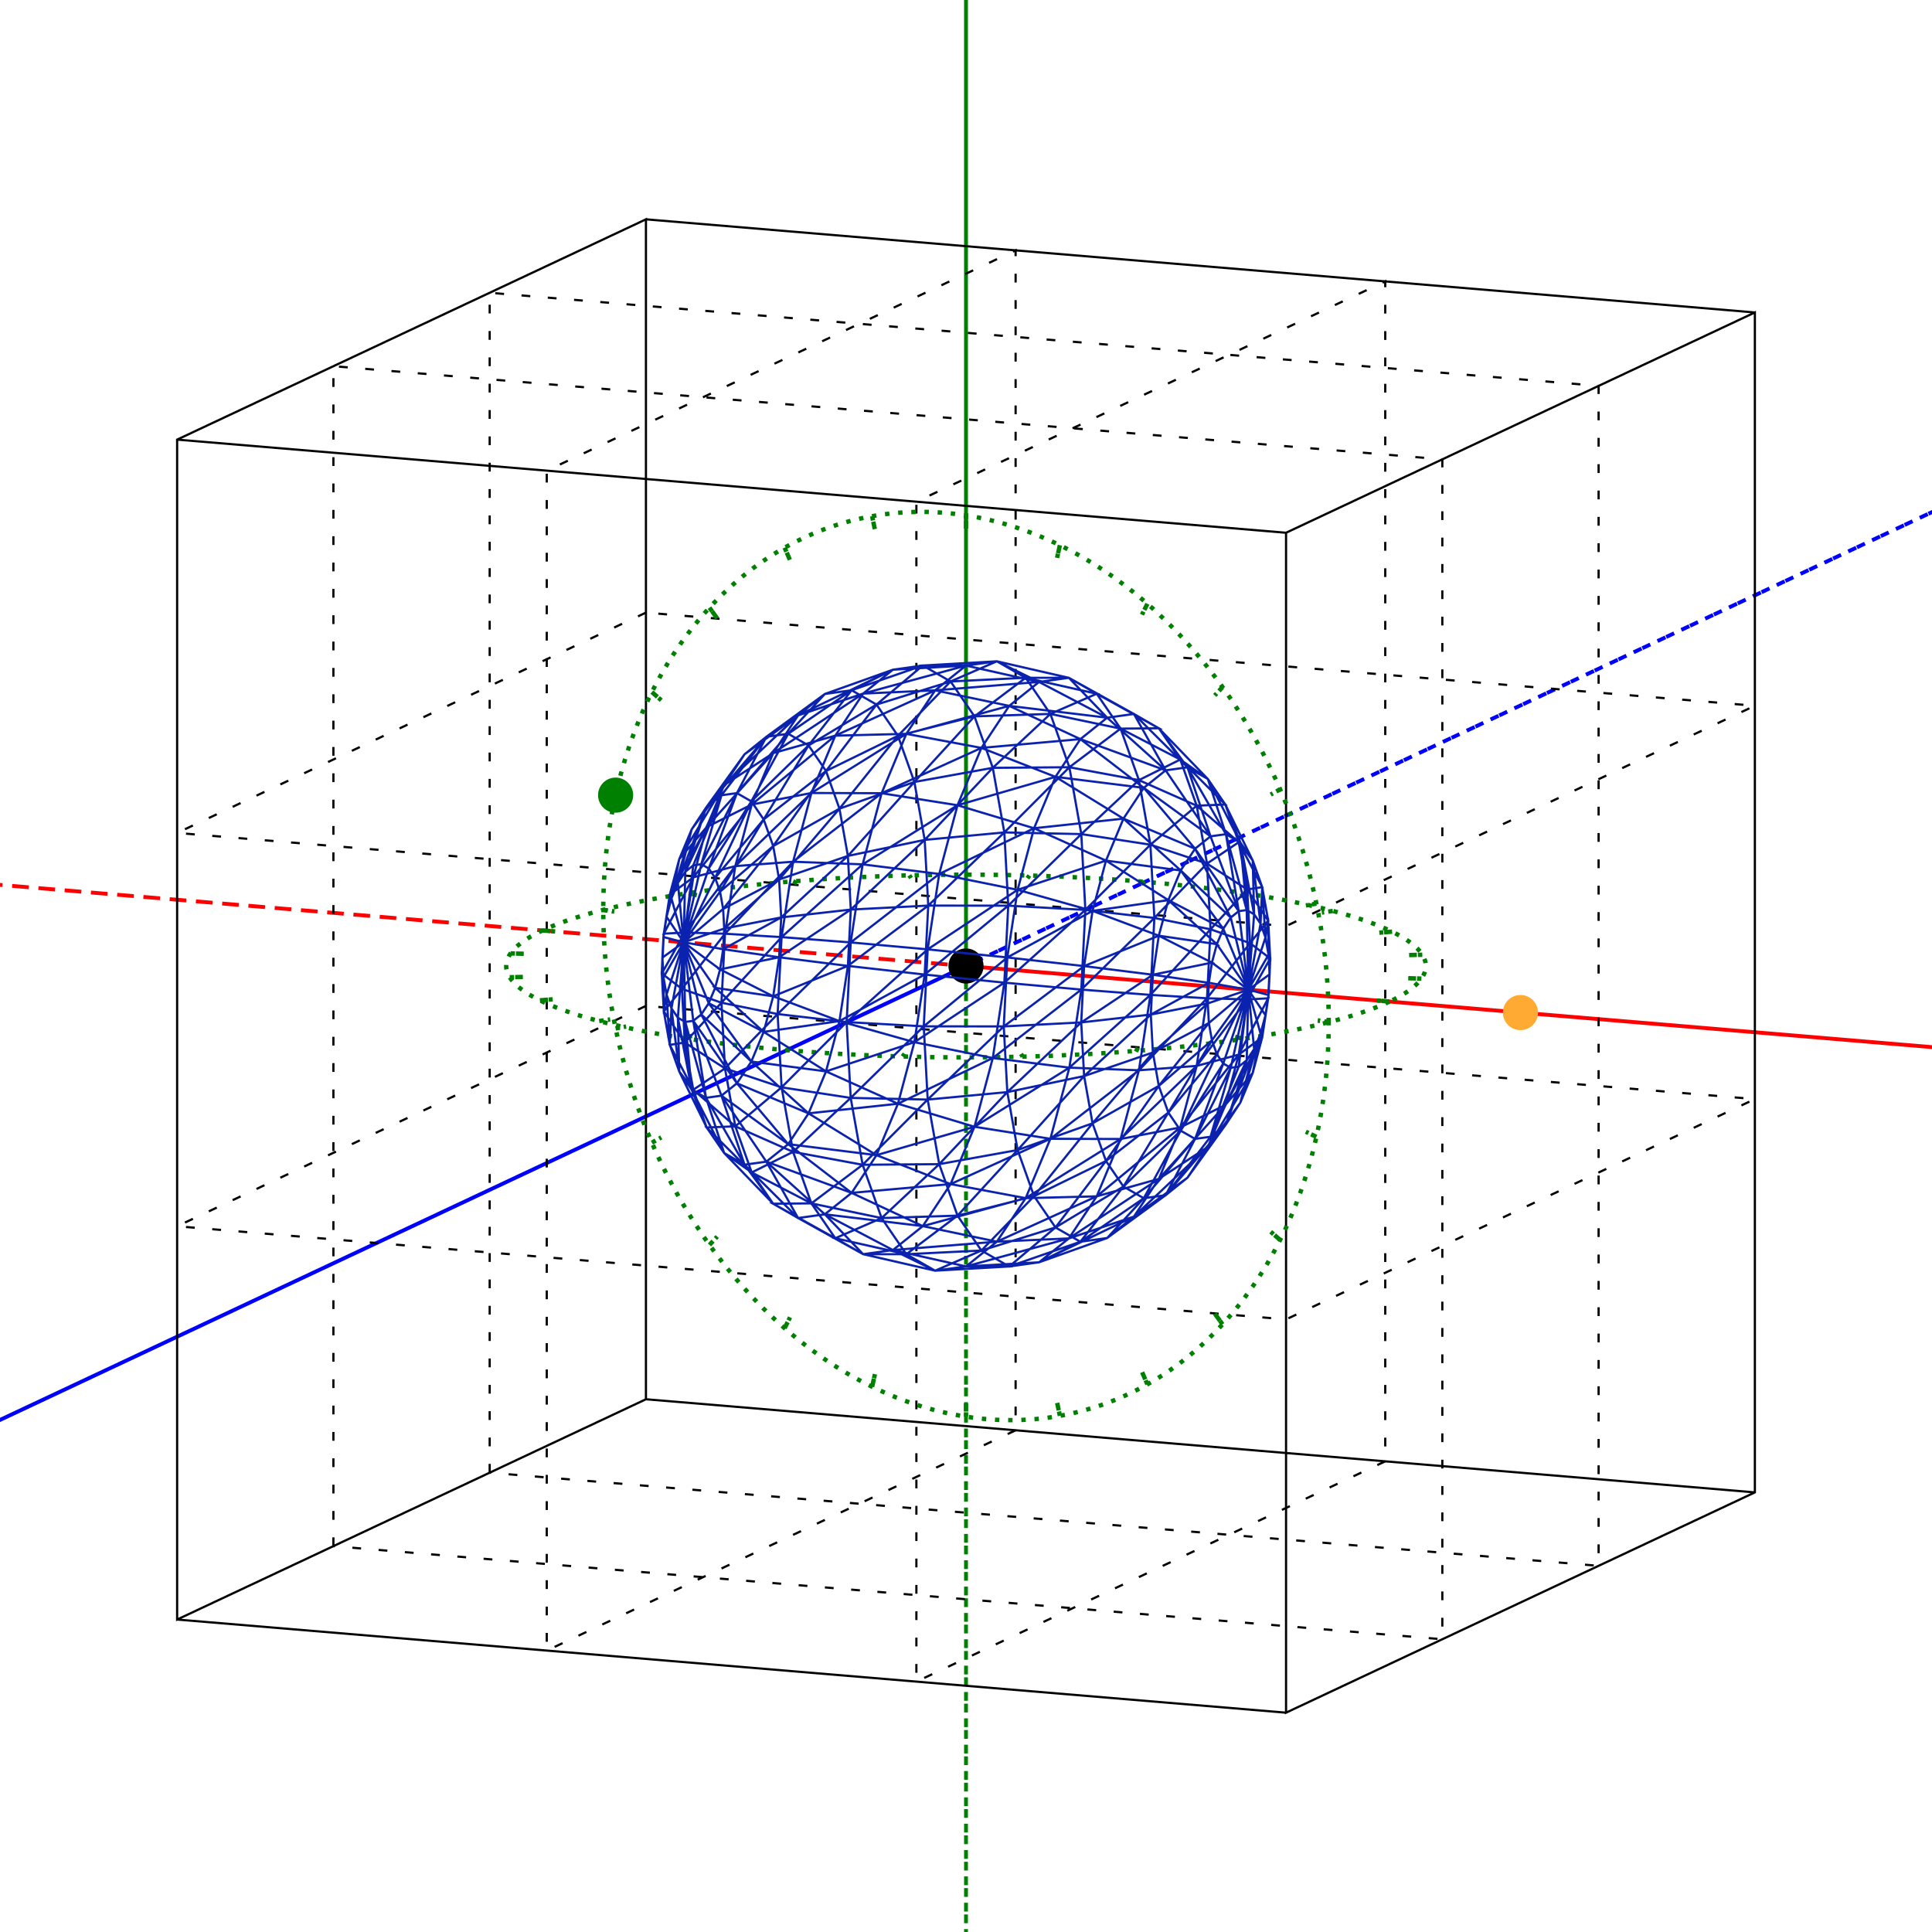 <svg xmlns="http://www.w3.org/2000/svg" id="svg1" width="440" height="440" font-family="Times" font-size="14" oncopy="svg_copy(this);">
      <g id="gt" transform="translate(0,20)">
      </g>
   <path id="Xp" stroke="red" stroke-width="0.875" stroke-dasharray="1,0" fill="none" d="M220.00 220.00 L6704.27 764.65 Z "></path><path id="Xn" stroke="red" stroke-width="0.875" stroke-dasharray="2,4" fill="none" d="M220.00 220.00 L-6264.27 -324.65 Z "></path><path id="Yp" stroke="green" stroke-width="0.875" stroke-dasharray="1,0" fill="none" d="M220.00 220.00 L220.00 -6679.67 Z "></path><path id="Yn" stroke="green" stroke-width="0.875" stroke-dasharray="2,4" fill="none" d="M220.00 220.00 L220.00 7119.67 Z "></path><path id="Zp" stroke="blue" stroke-width="0.875" stroke-dasharray="1,0" fill="none" d="M220.00 220.00 L-2521.51 1508.23 Z "></path><path id="Zn" stroke="blue" stroke-width="0.875" stroke-dasharray="2,4" fill="none" d="M220.00 220.00 L2961.51 -1068.23 Z "></path><circle id="O" fill="black" stroke-width="1" stroke="none" r="4" cx="220" cy="220"><title>[0,0,0]</title></circle><circle id="lambda_0" fill="#FFAA33" stroke-width="1" stroke="none" r="4" cx="346.273" cy="230.606"><title>λ/2=0.0195</title></circle><path id="B11" stroke="black" stroke-width="0.5" stroke-dasharray="1,0" fill="none" d="M147.11 318.67 L40.34 368.84 L40.34 100.12 L147.11 49.95 Z M399.66 339.88 L292.89 390.05 L292.89 121.33 L399.66 71.16 Z M147.11 318.67 L399.66 339.88 Z M40.34 368.84 L292.89 390.05 Z M40.34 100.12 L292.89 121.33 Z M147.11 49.95 L399.66 71.16 Z Z "></path><path id="B1" stroke="black" stroke-width="0.5" stroke-dasharray="2,4" fill="none" d="M231.30 325.74 L124.52 375.91 L124.52 107.19 L231.30 57.02 Z M315.48 332.81 L208.70 382.98 L208.70 114.26 L315.48 64.09 Z M147.11 229.09 L40.34 279.27 L292.89 300.48 L399.66 250.31 Z M147.11 139.52 L40.34 189.69 L292.89 210.91 L399.66 160.73 Z M111.52 335.39 L111.52 66.67 L364.07 87.88 L364.07 356.61 Z M75.93 352.12 L75.93 83.39 L328.48 104.61 L328.48 373.33 Z "></path><path id="C1" stroke="green" stroke-width="1" stroke-dasharray="1,2" fill="none" d="M302.61 232.79 L302.60 230.99 L302.56 229.20 L302.50 227.40 L302.41 225.59 L302.30 223.79 L302.16 221.99 L302.00 220.18 L301.81 218.38 L301.59 216.57 L301.36 214.77 L301.09 212.97 L300.81 211.17 L300.49 209.37 L300.16 207.58 L299.80 205.79 L299.41 204.00 L299.00 202.22 L298.57 200.44 L298.11 198.68 L297.63 196.91 L297.12 195.16 L296.60 193.41 L296.04 191.67 L295.47 189.94 L294.87 188.21 L294.25 186.50 L293.61 184.80 L292.94 183.11 L292.25 181.43 L291.54 179.76 L290.81 178.10 L290.06 176.46 L289.28 174.83 L288.49 173.21 L287.67 171.61 L286.83 170.02 L285.98 168.45 L285.10 166.89 L284.20 165.35 L283.28 163.82 L282.35 162.32 L281.39 160.83 L280.42 159.36 L279.43 157.90 L278.42 156.47 L277.39 155.05 L276.34 153.66 L275.28 152.28 L274.20 150.93 L273.10 149.60 L271.99 148.29 L270.86 147.00 L269.72 145.73 L268.56 144.48 L267.38 143.26 L266.20 142.06 L264.99 140.89 L263.78 139.74 L262.55 138.61 L261.31 137.51 L260.05 136.43 L258.78 135.38 L257.50 134.36 L256.21 133.36 L254.91 132.39 L253.60 131.44 L252.28 130.52 L250.95 129.63 L249.61 128.77 L248.25 127.93 L246.90 127.12 L245.53 126.34 L244.15 125.59 L242.77 124.87 L241.38 124.17 L239.99 123.51 L238.58 122.88 L237.18 122.27 L235.76 121.69 L234.35 121.15 L232.92 120.63 L231.50 120.15 L230.07 119.69 L228.64 119.27 L227.20 118.87 L225.76 118.51 L224.32 118.18 L222.88 117.88 L221.44 117.61 L220.00 117.37 L218.56 117.16 L217.12 116.99 L215.68 116.84 L214.24 116.73 L212.80 116.64 L211.36 116.59 L209.93 116.58 L208.50 116.59 L207.08 116.63 L205.65 116.71 L204.24 116.81 L202.82 116.95 L201.42 117.12 L200.01 117.32 L198.62 117.56 L197.23 117.82 L195.85 118.12 L194.47 118.44 L193.10 118.80 L191.75 119.19 L190.39 119.60 L189.05 120.05 L187.72 120.53 L186.40 121.04 L185.09 121.58 L183.79 122.15 L182.50 122.75 L181.22 123.38 L179.95 124.04 L178.69 124.73 L177.45 125.44 L176.22 126.19 L175.01 126.96 L173.80 127.77 L172.62 128.60 L171.44 129.45 L170.28 130.34 L169.14 131.25 L168.01 132.19 L166.90 133.16 L165.80 134.16 L164.72 135.18 L163.66 136.22 L162.61 137.29 L161.58 138.39 L160.57 139.51 L159.58 140.66 L158.61 141.83 L157.65 143.02 L156.72 144.24 L155.80 145.48 L154.90 146.74 L154.02 148.02 L153.17 149.33 L152.33 150.66 L151.51 152.01 L150.72 153.38 L149.94 154.77 L149.19 156.18 L148.46 157.61 L147.75 159.06 L147.06 160.53 L146.39 162.01 L145.75 163.52 L145.13 165.04 L144.53 166.58 L143.96 168.13 L143.40 169.70 L142.88 171.28 L142.37 172.88 L141.89 174.50 L141.43 176.13 L141.00 177.77 L140.59 179.42 L140.20 181.09 L139.84 182.77 L139.51 184.46 L139.19 186.16 L138.91 187.87 L138.64 189.59 L138.41 191.32 L138.19 193.06 L138.00 194.80 L137.84 196.56 L137.70 198.32 L137.59 200.09 L137.50 201.86 L137.44 203.64 L137.40 205.43 L137.39 207.21 L137.40 209.01 L137.44 210.80 L137.50 212.60 L137.59 214.41 L137.70 216.21 L137.84 218.01 L138.00 219.82 L138.19 221.62 L138.41 223.43 L138.64 225.23 L138.91 227.03 L139.19 228.83 L139.51 230.63 L139.84 232.42 L140.20 234.21 L140.59 236.00 L141.00 237.78 L141.43 239.56 L141.89 241.32 L142.37 243.09 L142.88 244.84 L143.40 246.59 L143.96 248.33 L144.53 250.06 L145.13 251.79 L145.75 253.50 L146.39 255.20 L147.06 256.89 L147.75 258.57 L148.46 260.24 L149.19 261.90 L149.94 263.54 L150.72 265.17 L151.51 266.79 L152.33 268.39 L153.17 269.98 L154.02 271.55 L154.90 273.11 L155.80 274.65 L156.72 276.18 L157.65 277.68 L158.61 279.17 L159.58 280.64 L160.57 282.10 L161.58 283.53 L162.61 284.95 L163.66 286.34 L164.72 287.72 L165.80 289.07 L166.90 290.40 L168.01 291.71 L169.14 293.00 L170.28 294.27 L171.44 295.52 L172.62 296.74 L173.80 297.94 L175.01 299.11 L176.22 300.26 L177.45 301.39 L178.69 302.49 L179.95 303.57 L181.22 304.62 L182.50 305.64 L183.79 306.64 L185.09 307.61 L186.40 308.56 L187.72 309.48 L189.05 310.37 L190.39 311.23 L191.75 312.07 L193.10 312.88 L194.47 313.66 L195.85 314.41 L197.23 315.13 L198.62 315.83 L200.01 316.49 L201.42 317.12 L202.82 317.73 L204.24 318.31 L205.65 318.85 L207.08 319.37 L208.50 319.85 L209.93 320.31 L211.36 320.73 L212.80 321.13 L214.24 321.49 L215.68 321.82 L217.12 322.12 L218.56 322.39 L220.00 322.63 L221.44 322.84 L222.88 323.01 L224.32 323.16 L225.76 323.27 L227.20 323.36 L228.64 323.41 L230.07 323.42 L231.50 323.41 L232.92 323.37 L234.35 323.29 L235.76 323.19 L237.18 323.05 L238.58 322.88 L239.99 322.68 L241.38 322.44 L242.77 322.18 L244.15 321.88 L245.53 321.56 L246.90 321.20 L248.25 320.81 L249.61 320.40 L250.95 319.95 L252.28 319.47 L253.60 318.96 L254.91 318.42 L256.21 317.85 L257.50 317.25 L258.78 316.62 L260.05 315.96 L261.31 315.27 L262.55 314.56 L263.78 313.81 L264.99 313.04 L266.20 312.23 L267.38 311.40 L268.56 310.55 L269.72 309.66 L270.86 308.75 L271.99 307.81 L273.10 306.84 L274.20 305.84 L275.28 304.82 L276.34 303.78 L277.39 302.71 L278.42 301.61 L279.43 300.49 L280.42 299.34 L281.39 298.17 L282.35 296.98 L283.28 295.76 L284.20 294.52 L285.10 293.26 L285.98 291.98 L286.83 290.67 L287.67 289.34 L288.49 287.99 L289.28 286.62 L290.06 285.23 L290.81 283.82 L291.54 282.39 L292.25 280.94 L292.94 279.47 L293.61 277.99 L294.25 276.48 L294.87 274.96 L295.47 273.42 L296.04 271.87 L296.60 270.30 L297.12 268.72 L297.63 267.12 L298.11 265.50 L298.57 263.87 L299.00 262.23 L299.41 260.58 L299.80 258.91 L300.16 257.23 L300.49 255.54 L300.81 253.84 L301.09 252.13 L301.36 250.41 L301.59 248.68 L301.81 246.94 L302.00 245.20 L302.16 243.44 L302.30 241.68 L302.41 239.91 L302.50 238.14 L302.56 236.36 L302.60 234.57 Z "></path><path id="C1h" stroke="green" stroke-width="1" stroke-dasharray="1,2" fill="none" d="M316.45 228.10 L315.73 228.43 L314.97 228.77 L314.19 229.09 L313.37 229.42 L312.53 229.74 L311.66 230.06 L310.76 230.38 L309.84 230.69 L308.89 231.00 L307.91 231.31 L306.90 231.61 L305.87 231.91 L304.81 232.20 L303.72 232.50 L302.61 232.79 L301.48 233.07 L300.32 233.35 L299.13 233.63 L297.92 233.90 L296.69 234.17 L295.43 234.43 L294.15 234.69 L292.85 234.94 L291.53 235.20 L290.18 235.44 L288.81 235.68 L287.43 235.92 L286.02 236.15 L284.59 236.38 L283.14 236.60 L281.67 236.81 L280.19 237.02 L278.68 237.23 L277.16 237.43 L275.62 237.63 L274.06 237.82 L272.49 238.00 L270.90 238.18 L269.29 238.36 L267.67 238.52 L266.04 238.69 L264.39 238.84 L262.73 238.99 L261.05 239.14 L259.37 239.28 L257.67 239.41 L255.96 239.54 L254.23 239.66 L252.50 239.78 L250.76 239.89 L249.01 239.99 L247.25 240.09 L245.48 240.18 L243.70 240.26 L241.92 240.34 L240.13 240.42 L238.33 240.48 L236.53 240.54 L234.72 240.60 L232.91 240.65 L231.09 240.69 L229.28 240.72 L227.45 240.75 L225.63 240.77 L223.80 240.79 L221.98 240.80 L220.15 240.80 L218.32 240.80 L216.49 240.79 L214.67 240.78 L212.84 240.76 L211.02 240.73 L209.20 240.69 L207.39 240.65 L205.57 240.61 L203.77 240.55 L201.96 240.49 L200.17 240.43 L198.37 240.36 L196.59 240.28 L194.81 240.19 L193.04 240.10 L191.28 240.01 L189.53 239.90 L187.78 239.80 L186.05 239.68 L184.32 239.56 L182.61 239.43 L180.91 239.30 L179.22 239.16 L177.54 239.02 L175.88 238.87 L174.23 238.71 L172.59 238.55 L170.97 238.38 L169.36 238.21 L167.77 238.03 L166.19 237.85 L164.63 237.66 L163.09 237.46 L161.57 237.26 L160.06 237.06 L158.57 236.85 L157.10 236.63 L155.65 236.41 L154.21 236.19 L152.80 235.96 L151.41 235.72 L150.04 235.48 L148.69 235.24 L147.36 234.99 L146.06 234.73 L144.78 234.47 L143.52 234.21 L142.28 233.94 L141.07 233.67 L139.88 233.40 L138.71 233.12 L137.57 232.83 L136.46 232.54 L135.37 232.25 L134.31 231.96 L133.27 231.66 L132.26 231.36 L131.27 231.05 L130.32 230.74 L129.39 230.43 L128.48 230.11 L127.61 229.79 L126.76 229.47 L125.95 229.15 L125.16 228.82 L124.40 228.49 L123.66 228.16 L122.96 227.82 L122.29 227.48 L121.65 227.14 L121.04 226.80 L120.45 226.46 L119.90 226.11 L119.38 225.76 L118.89 225.41 L118.43 225.06 L118.00 224.71 L117.60 224.35 L117.23 224.00 L116.90 223.64 L116.59 223.28 L116.32 222.92 L116.08 222.56 L115.87 222.20 L115.69 221.84 L115.55 221.48 L115.43 221.12 L115.35 220.76 L115.30 220.39 L115.28 220.03 L115.29 219.67 L115.34 219.30 L115.42 218.94 L115.53 218.58 L115.67 218.22 L115.84 217.85 L116.04 217.49 L116.28 217.13 L116.55 216.77 L116.85 216.42 L117.18 216.06 L117.54 215.70 L117.93 215.35 L118.36 215.00 L118.81 214.64 L119.30 214.29 L119.81 213.95 L120.36 213.60 L120.94 213.25 L121.55 212.91 L122.18 212.57 L122.85 212.23 L123.55 211.90 L124.27 211.57 L125.03 211.23 L125.81 210.91 L126.63 210.58 L127.47 210.26 L128.34 209.94 L129.24 209.62 L130.16 209.31 L131.11 209.00 L132.09 208.69 L133.10 208.39 L134.13 208.09 L135.19 207.80 L136.28 207.50 L137.39 207.21 L138.52 206.93 L139.68 206.65 L140.87 206.37 L142.08 206.10 L143.31 205.83 L144.57 205.57 L145.85 205.31 L147.15 205.06 L148.47 204.80 L149.82 204.56 L151.19 204.32 L152.57 204.08 L153.98 203.85 L155.41 203.62 L156.86 203.40 L158.33 203.19 L159.81 202.98 L161.32 202.77 L162.84 202.57 L164.38 202.37 L165.94 202.18 L167.51 202.00 L169.10 201.82 L170.71 201.64 L172.33 201.48 L173.96 201.31 L175.61 201.16 L177.27 201.01 L178.95 200.86 L180.63 200.72 L182.33 200.59 L184.04 200.46 L185.77 200.34 L187.50 200.22 L189.24 200.11 L190.99 200.01 L192.75 199.91 L194.52 199.82 L196.30 199.74 L198.08 199.66 L199.87 199.58 L201.67 199.52 L203.47 199.46 L205.28 199.40 L207.09 199.35 L208.91 199.31 L210.72 199.28 L212.55 199.25 L214.37 199.23 L216.20 199.21 L218.02 199.20 L219.85 199.20 L221.68 199.20 L223.51 199.21 L225.33 199.22 L227.16 199.24 L228.98 199.27 L230.80 199.31 L232.61 199.35 L234.43 199.39 L236.23 199.45 L238.04 199.51 L239.83 199.57 L241.63 199.64 L243.41 199.72 L245.19 199.81 L246.96 199.90 L248.72 199.99 L250.47 200.10 L252.22 200.20 L253.95 200.32 L255.68 200.44 L257.39 200.57 L259.09 200.70 L260.78 200.84 L262.46 200.98 L264.12 201.13 L265.77 201.29 L267.41 201.45 L269.03 201.62 L270.64 201.79 L272.23 201.97 L273.81 202.15 L275.37 202.34 L276.91 202.54 L278.43 202.74 L279.94 202.94 L281.43 203.15 L282.90 203.37 L284.35 203.59 L285.79 203.81 L287.20 204.04 L288.59 204.28 L289.96 204.52 L291.31 204.76 L292.64 205.01 L293.94 205.27 L295.22 205.53 L296.48 205.79 L297.72 206.06 L298.93 206.33 L300.12 206.60 L301.29 206.88 L302.43 207.17 L303.54 207.46 L304.63 207.75 L305.69 208.04 L306.73 208.34 L307.74 208.64 L308.73 208.95 L309.68 209.26 L310.61 209.57 L311.52 209.89 L312.39 210.21 L313.24 210.53 L314.05 210.85 L314.84 211.18 L315.60 211.51 L316.34 211.84 L317.04 212.18 L317.71 212.52 L318.35 212.86 L318.96 213.20 L319.55 213.54 L320.10 213.89 L320.62 214.24 L321.11 214.59 L321.57 214.94 L322.00 215.29 L322.40 215.65 L322.77 216.00 L323.10 216.36 L323.41 216.72 L323.68 217.08 L323.92 217.44 L324.13 217.80 L324.31 218.16 L324.45 218.52 L324.57 218.88 L324.65 219.24 L324.70 219.61 L324.72 219.97 L324.71 220.33 L324.66 220.70 L324.58 221.06 L324.47 221.42 L324.33 221.78 L324.16 222.15 L323.96 222.51 L323.72 222.87 L323.45 223.23 L323.15 223.58 L322.82 223.94 L322.46 224.30 L322.07 224.65 L321.64 225.00 L321.19 225.36 L320.70 225.71 L320.19 226.05 L319.64 226.40 L319.06 226.75 L318.45 227.09 L317.82 227.43 L317.15 227.77 Z "></path><path id="C2" stroke="green" stroke-width="1" stroke-dasharray="1,1" fill="none" d="M302.61 232.79 L300.13 232.40 Z M299.80 205.79 L297.40 206.21 Z M291.54 179.76 L289.40 180.96 Z M278.42 156.47 L276.66 158.38 Z M261.31 137.51 L260.07 139.99 Z M241.38 124.17 L240.74 127.05 Z M220.00 117.37 L220.00 120.45 Z M198.62 117.56 L199.26 120.63 Z M178.69 124.73 L179.93 127.58 Z M161.58 138.39 L163.34 140.84 Z M148.46 157.61 L150.60 159.48 Z M140.20 181.09 L142.60 182.26 Z M137.39 207.21 L139.87 207.60 Z M140.20 234.21 L142.60 233.79 Z M148.46 260.24 L150.60 259.04 Z M161.58 283.53 L163.34 281.62 Z M178.69 302.49 L179.93 300.01 Z M198.62 315.83 L199.26 312.95 Z M220.00 322.63 L220.00 319.55 Z M241.38 322.44 L240.74 319.37 Z M261.31 315.27 L260.07 312.42 Z M278.42 301.61 L276.66 299.16 Z M291.54 282.39 L289.40 280.52 Z M299.80 258.91 L297.40 257.74 Z "></path><path id="C2h" stroke="green" stroke-width="1" stroke-dasharray="1,1" fill="none" d="M316.45 228.10 L313.56 227.86 Z M302.61 232.79 L300.13 232.40 Z M283.14 236.60 L281.25 236.10 Z M259.37 239.28 L258.19 238.70 Z M232.91 240.65 L232.52 240.03 Z M205.57 240.61 L206.01 239.99 Z M179.22 239.16 L180.44 238.59 Z M155.65 236.41 L157.58 235.92 Z M136.46 232.54 L138.96 232.17 Z M122.96 227.82 L125.87 227.59 Z M116.08 222.56 L119.20 222.49 Z M116.28 217.13 L119.39 217.22 Z M123.55 211.90 L126.44 212.14 Z M137.39 207.21 L139.87 207.60 Z M156.86 203.40 L158.75 203.90 Z M180.63 200.72 L181.81 201.30 Z M207.09 199.35 L207.48 199.97 Z M234.43 199.39 L233.99 200.01 Z M260.78 200.84 L259.56 201.41 Z M284.35 203.59 L282.42 204.08 Z M303.54 207.46 L301.04 207.83 Z M317.04 212.18 L314.13 212.41 Z M323.92 217.44 L320.80 217.51 Z M323.72 222.87 L320.61 222.78 Z "></path><circle id="th_xy" fill="green" stroke-width="1" stroke="none" r="4" cx="140.204" cy="181.088"><title>θ=-15 Φ=-15</title></circle><path id="M" stroke="#0b22ae" stroke-width="0.5" stroke-dasharray="1,0" fill="none" d="M220.00 151.58 L236.64 155.31 L212.97 157.22 Z M236.64 155.31 L229.84 160.76 L212.97 157.22 Z M236.64 155.31 L252.15 163.45 L229.84 160.76 Z M252.15 163.45 L246.05 168.33 L229.84 160.76 Z M252.15 163.45 L265.47 175.44 L246.05 168.33 Z M265.47 175.44 L260.49 179.43 L246.05 168.33 Z M265.47 175.44 L275.69 190.47 L260.49 179.43 Z M275.69 190.47 L272.17 193.29 L260.49 179.43 Z M275.69 190.47 L282.11 207.51 L272.17 193.29 Z M282.11 207.51 L280.29 208.97 L272.17 193.29 Z M282.11 207.51 L284.30 225.40 L280.29 208.97 Z M284.30 225.40 L284.30 225.40 L280.29 208.97 Z M282.11 242.92 L283.93 241.47 L284.30 225.40 Z M282.11 242.92 L275.69 258.89 L283.93 241.47 Z M275.69 258.89 L279.20 256.07 L283.93 241.47 Z M275.69 258.89 L265.47 272.20 L279.20 256.07 Z M265.47 272.20 L270.44 268.21 L279.20 256.07 Z M265.47 272.20 L252.15 281.95 L270.44 268.21 Z M252.15 281.95 L258.24 277.07 L270.44 268.21 Z M252.15 281.95 L236.64 287.48 L258.24 277.07 Z M236.64 287.48 L243.43 282.04 L258.24 277.07 Z M236.64 287.48 L220.00 288.42 L243.43 282.04 Z M220.00 288.42 L227.03 282.78 L243.43 282.04 Z M220.00 288.42 L203.36 284.69 L227.03 282.78 Z M203.36 284.69 L210.16 279.24 L227.03 282.78 Z M203.36 284.69 L187.85 276.55 L210.16 279.24 Z M187.85 276.55 L193.95 271.67 L210.16 279.24 Z M187.85 276.55 L174.53 264.56 L193.95 271.67 Z M174.53 264.56 L179.51 260.57 L193.95 271.67 Z M174.53 264.56 L164.31 249.53 L179.51 260.57 Z M164.31 249.53 L167.83 246.71 L179.51 260.57 Z M164.31 249.53 L157.89 232.49 L167.83 246.71 Z M157.89 232.49 L159.71 231.03 L167.83 246.71 Z M157.89 232.49 L155.70 214.60 L159.71 231.03 Z M155.70 214.60 L155.70 214.60 L159.71 231.03 Z M157.89 197.08 L156.07 198.53 L155.70 214.60 Z M157.89 197.08 L164.31 181.11 L156.07 198.53 Z M164.31 181.11 L160.80 183.93 L156.07 198.53 Z M164.31 181.11 L174.53 167.80 L160.80 183.93 Z M174.53 167.80 L169.56 171.79 L160.80 183.93 Z M174.53 167.80 L187.85 158.05 L169.56 171.79 Z M187.85 158.05 L181.76 162.93 L169.56 171.79 Z M187.85 158.05 L203.36 152.52 L181.76 162.93 Z M203.36 152.52 L196.57 157.96 L181.76 162.93 Z M203.36 152.52 L220.00 151.58 L196.57 157.96 Z M220.00 151.58 L212.97 157.22 L196.57 157.96 Z M212.97 157.22 L229.84 160.76 L206.41 167.13 Z M229.84 160.76 L223.51 170.33 L206.41 167.13 Z M229.84 160.76 L246.05 168.33 L223.51 170.33 Z M246.05 168.33 L240.38 176.92 L223.51 170.33 Z M246.05 168.33 L260.49 179.43 L240.38 176.92 Z M260.49 179.43 L255.86 186.44 L240.38 176.92 Z M260.49 179.43 L272.17 193.29 L255.86 186.44 Z M272.17 193.29 L268.89 198.24 L255.86 186.44 Z M272.17 193.29 L280.29 208.97 L268.89 198.24 Z M280.29 208.97 L278.59 211.53 L268.89 198.24 Z M280.29 208.97 L284.30 225.40 L278.59 211.53 Z M284.30 225.40 L284.30 225.40 L278.59 211.53 Z M283.93 241.47 L285.62 238.90 L284.30 225.40 Z M283.93 241.47 L279.20 256.07 L285.62 238.90 Z M279.20 256.07 L282.48 251.11 L285.62 238.90 Z M279.20 256.07 L270.44 268.21 L282.48 251.11 Z M270.44 268.21 L275.08 261.20 L282.48 251.11 Z M270.44 268.21 L258.24 277.07 L275.08 261.20 Z M258.24 277.07 L263.92 268.48 L275.08 261.20 Z M258.24 277.07 L243.43 282.04 L263.92 268.48 Z M243.43 282.04 L249.77 272.46 L263.92 268.48 Z M243.43 282.04 L227.03 282.78 L249.77 272.46 Z M227.03 282.78 L233.59 272.87 L249.77 272.46 Z M227.03 282.78 L210.16 279.24 L233.59 272.87 Z M210.16 279.24 L216.49 269.67 L233.59 272.87 Z M210.16 279.24 L193.95 271.67 L216.49 269.67 Z M193.95 271.67 L199.62 263.08 L216.49 269.67 Z M193.95 271.67 L179.51 260.57 L199.62 263.08 Z M179.51 260.57 L184.14 253.56 L199.62 263.08 Z M179.51 260.57 L167.83 246.71 L184.14 253.56 Z M167.83 246.71 L171.11 241.76 L184.14 253.56 Z M167.83 246.71 L159.71 231.03 L171.11 241.76 Z M159.71 231.03 L161.41 228.47 L171.11 241.76 Z M159.71 231.03 L155.70 214.60 L161.41 228.47 Z M155.70 214.60 L155.70 214.60 L161.41 228.47 Z M156.07 198.53 L154.38 201.10 L155.70 214.60 Z M156.07 198.53 L160.80 183.93 L154.38 201.10 Z M160.80 183.93 L157.52 188.89 L154.38 201.10 Z M160.80 183.93 L169.56 171.79 L157.52 188.89 Z M169.56 171.79 L164.92 178.80 L157.52 188.89 Z M169.56 171.79 L181.76 162.93 L164.92 178.80 Z M181.76 162.93 L176.08 171.52 L164.92 178.80 Z M181.76 162.93 L196.57 157.96 L176.08 171.52 Z M196.57 157.96 L190.23 167.54 L176.08 171.52 Z M196.57 157.96 L212.97 157.22 L190.23 167.54 Z M212.97 157.22 L206.41 167.13 L190.23 167.54 Z M206.41 167.13 L223.51 170.33 L200.78 180.65 Z M223.51 170.33 L218.07 183.39 L200.78 180.65 Z M223.51 170.33 L240.38 176.92 L218.07 183.39 Z M240.38 176.92 L235.50 188.63 L218.07 183.39 Z M240.38 176.92 L255.86 186.44 L235.50 188.63 Z M255.86 186.44 L251.88 196.00 L235.50 188.63 Z M255.86 186.44 L268.89 198.24 L251.88 196.00 Z M268.89 198.24 L266.08 205.00 L251.88 196.00 Z M268.89 198.24 L278.59 211.53 L266.08 205.00 Z M278.59 211.53 L277.13 215.03 L266.08 205.00 Z M278.59 211.53 L284.30 225.40 L277.13 215.03 Z M284.30 225.40 L284.30 225.40 L277.13 215.03 Z M285.62 238.90 L287.08 235.40 L284.30 225.40 Z M285.62 238.90 L282.48 251.11 L287.08 235.40 Z M282.48 251.11 L285.30 244.35 L287.08 235.40 Z M282.48 251.11 L275.08 261.20 L285.30 244.35 Z M275.08 261.20 L279.06 251.64 L285.30 244.35 Z M275.08 261.20 L263.92 268.48 L279.06 251.64 Z M263.92 268.48 L268.80 256.77 L279.06 251.64 Z M263.92 268.48 L249.77 272.46 L268.80 256.77 Z M249.77 272.46 L255.21 259.40 L268.80 256.77 Z M249.77 272.46 L233.59 272.87 L255.21 259.40 Z M233.59 272.87 L239.22 259.35 L255.21 259.40 Z M233.59 272.87 L216.49 269.67 L239.22 259.35 Z M216.49 269.67 L221.93 256.61 L239.22 259.35 Z M216.49 269.67 L199.62 263.08 L221.93 256.61 Z M199.62 263.08 L204.50 251.37 L221.93 256.61 Z M199.62 263.08 L184.14 253.56 L204.50 251.37 Z M184.14 253.56 L188.12 244.00 L204.50 251.37 Z M184.14 253.56 L171.11 241.76 L188.12 244.00 Z M171.11 241.76 L173.92 235.00 L188.12 244.00 Z M171.11 241.76 L161.41 228.47 L173.92 235.00 Z M161.41 228.47 L162.87 224.97 L173.92 235.00 Z M161.41 228.47 L155.70 214.60 L162.87 224.97 Z M155.70 214.60 L155.70 214.60 L162.87 224.97 Z M154.38 201.10 L152.92 204.60 L155.70 214.60 Z M154.38 201.10 L157.52 188.89 L152.92 204.60 Z M157.52 188.89 L154.70 195.65 L152.92 204.60 Z M157.52 188.89 L164.92 178.80 L154.70 195.65 Z M164.92 178.80 L160.94 188.36 L154.70 195.65 Z M164.92 178.80 L176.08 171.52 L160.94 188.36 Z M176.08 171.52 L171.20 183.23 L160.94 188.36 Z M176.08 171.52 L190.23 167.54 L171.20 183.23 Z M190.23 167.54 L184.79 180.60 L171.20 183.23 Z M190.23 167.54 L206.41 167.13 L184.79 180.60 Z M206.41 167.13 L200.78 180.65 L184.79 180.60 Z M200.78 180.65 L218.07 183.39 L196.46 196.85 Z M218.07 183.39 L213.90 199.04 L196.46 196.85 Z M218.07 183.39 L235.50 188.63 L213.90 199.04 Z M235.50 188.63 L231.76 202.65 L213.90 199.04 Z M235.50 188.63 L251.88 196.00 L231.76 202.65 Z M251.88 196.00 L248.82 207.45 L231.76 202.65 Z M251.88 196.00 L266.08 205.00 L248.82 207.45 Z M266.08 205.00 L263.91 213.10 L248.82 207.45 Z M266.08 205.00 L277.13 215.03 L263.91 213.10 Z M277.13 215.03 L276.01 219.23 L263.91 213.10 Z M277.13 215.03 L284.30 225.40 L276.01 219.23 Z M284.30 225.40 L284.30 225.40 L276.01 219.23 Z M287.08 235.40 L288.20 231.21 L284.30 225.40 Z M287.08 235.40 L285.30 244.35 L288.20 231.21 Z M285.30 244.35 L287.46 236.25 L288.20 231.21 Z M285.30 244.35 L279.06 251.64 L287.46 236.25 Z M279.06 251.64 L282.11 240.19 L287.46 236.25 Z M279.06 251.64 L268.80 256.77 L282.11 240.19 Z M268.80 256.77 L272.54 242.75 L282.11 240.19 Z M268.80 256.77 L255.21 259.40 L272.54 242.75 Z M255.21 259.40 L259.38 243.75 L272.54 242.75 Z M255.21 259.40 L239.22 259.35 L259.38 243.75 Z M239.22 259.35 L243.54 243.15 L259.38 243.75 Z M239.22 259.35 L221.93 256.61 L243.54 243.15 Z M221.93 256.61 L226.10 240.96 L243.54 243.15 Z M221.93 256.61 L204.50 251.37 L226.10 240.96 Z M204.50 251.37 L208.24 237.35 L226.10 240.96 Z M204.50 251.37 L188.12 244.00 L208.24 237.35 Z M188.12 244.00 L191.18 232.55 L208.24 237.35 Z M188.12 244.00 L173.92 235.00 L191.18 232.55 Z M173.92 235.00 L176.09 226.90 L191.18 232.55 Z M173.92 235.00 L162.87 224.97 L176.09 226.90 Z M162.87 224.97 L163.99 220.77 L176.09 226.90 Z M162.87 224.97 L155.70 214.60 L163.99 220.77 Z M155.70 214.60 L155.70 214.60 L163.99 220.77 Z M152.92 204.60 L151.80 208.79 L155.70 214.60 Z M152.92 204.60 L154.70 195.65 L151.80 208.79 Z M154.70 195.65 L152.54 203.75 L151.80 208.79 Z M154.70 195.65 L160.94 188.36 L152.54 203.75 Z M160.94 188.36 L157.89 199.81 L152.54 203.75 Z M160.94 188.36 L171.20 183.23 L157.89 199.81 Z M171.20 183.23 L167.46 197.25 L157.89 199.81 Z M171.20 183.23 L184.79 180.60 L167.46 197.25 Z M184.79 180.60 L180.62 196.25 L167.46 197.25 Z M184.79 180.60 L200.78 180.65 L180.62 196.25 Z M200.78 180.65 L196.46 196.85 L180.62 196.25 Z M196.46 196.85 L213.90 199.04 L193.74 214.63 Z M213.90 199.04 L211.27 216.21 L193.74 214.63 Z M213.90 199.04 L231.76 202.65 L211.27 216.21 Z M231.76 202.65 L229.41 218.05 L211.27 216.21 Z M231.76 202.65 L248.82 207.45 L229.41 218.05 Z M248.82 207.45 L246.90 220.02 L229.41 218.05 Z M248.82 207.45 L263.91 213.10 L246.90 220.02 Z M263.91 213.10 L262.56 221.99 L246.90 220.02 Z M263.91 213.10 L276.01 219.23 L262.56 221.99 Z M276.01 219.23 L275.31 223.83 L262.56 221.99 Z M276.01 219.23 L284.30 225.40 L275.31 223.83 Z M284.30 225.40 L284.30 225.40 L275.31 223.83 Z M288.20 231.21 L288.90 226.60 L284.30 225.40 Z M288.20 231.21 L287.46 236.25 L288.90 226.60 Z M287.46 236.25 L288.82 227.36 L288.90 226.60 Z M287.46 236.25 L282.11 240.19 L288.82 227.36 Z M282.11 240.19 L284.04 227.62 L288.82 227.36 Z M282.11 240.19 L272.54 242.75 L284.04 227.62 Z M272.54 242.75 L274.89 227.35 L284.04 227.62 Z M272.54 242.75 L259.38 243.75 L274.89 227.35 Z M259.38 243.75 L262.00 226.58 L274.89 227.35 Z M259.38 243.75 L243.54 243.15 L262.00 226.58 Z M243.54 243.15 L246.26 225.37 L262.00 226.58 Z M243.54 243.15 L226.10 240.96 L246.26 225.37 Z M226.10 240.96 L228.73 223.79 L246.26 225.37 Z M226.10 240.96 L208.24 237.35 L228.73 223.79 Z M208.24 237.35 L210.59 221.95 L228.73 223.79 Z M208.24 237.35 L191.18 232.55 L210.59 221.95 Z M191.18 232.55 L193.10 219.98 L210.59 221.95 Z M191.18 232.55 L176.09 226.90 L193.10 219.98 Z M176.09 226.90 L177.44 218.01 L193.10 219.98 Z M176.09 226.90 L163.99 220.77 L177.44 218.01 Z M163.99 220.77 L164.69 216.17 L177.44 218.01 Z M163.99 220.77 L155.70 214.60 L164.69 216.17 Z M155.70 214.60 L155.70 214.60 L164.69 216.17 Z M151.80 208.79 L151.10 213.40 L155.70 214.60 Z M151.80 208.79 L152.54 203.75 L151.10 213.40 Z M152.54 203.75 L151.18 212.64 L151.10 213.40 Z M152.54 203.75 L157.89 199.81 L151.18 212.64 Z M157.89 199.81 L155.96 212.38 L151.18 212.64 Z M157.89 199.81 L167.46 197.25 L155.96 212.38 Z M167.46 197.25 L165.11 212.65 L155.96 212.38 Z M167.46 197.25 L180.62 196.25 L165.11 212.65 Z M180.62 196.25 L178.00 213.42 L165.11 212.65 Z M180.62 196.25 L196.46 196.85 L178.00 213.42 Z M196.46 196.85 L193.74 214.63 L178.00 213.42 Z M193.74 214.63 L211.27 216.21 L192.82 232.77 Z M211.27 216.21 L210.38 233.74 L192.82 232.77 Z M211.27 216.21 L229.41 218.05 L210.38 233.74 Z M229.41 218.05 L228.60 233.76 L210.38 233.74 Z M229.41 218.05 L246.90 220.02 L228.60 233.76 Z M246.90 220.02 L246.24 232.85 L228.60 233.76 Z M246.90 220.02 L262.56 221.99 L246.24 232.85 Z M262.56 221.99 L262.09 231.06 L246.24 232.85 Z M262.56 221.99 L275.31 223.83 L262.09 231.06 Z M275.31 223.83 L275.07 228.52 L262.09 231.06 Z M275.31 223.83 L284.30 225.40 L275.07 228.52 Z M284.30 225.40 L284.30 225.40 L275.07 228.52 Z M288.90 226.60 L289.14 221.91 L284.30 225.40 Z M288.90 226.60 L288.82 227.36 L289.14 221.91 Z M288.82 227.36 L289.28 218.29 L289.14 221.91 Z M288.82 227.36 L284.04 227.62 L289.28 218.29 Z M284.04 227.62 L284.69 214.79 L289.28 218.29 Z M284.04 227.62 L274.89 227.35 L284.69 214.79 Z M274.89 227.35 L275.69 211.64 L284.69 214.79 Z M274.89 227.35 L262.00 226.58 L275.69 211.64 Z M262.00 226.58 L262.90 209.06 L275.69 211.64 Z M262.00 226.58 L246.26 225.37 L262.90 209.06 Z M246.26 225.37 L247.18 207.23 L262.90 209.06 Z M246.26 225.37 L228.73 223.79 L247.18 207.23 Z M228.73 223.79 L229.62 206.26 L247.18 207.23 Z M228.73 223.79 L210.59 221.95 L229.62 206.26 Z M210.59 221.95 L211.40 206.24 L229.62 206.26 Z M210.59 221.95 L193.10 219.98 L211.40 206.24 Z M193.10 219.98 L193.76 207.15 L211.40 206.24 Z M193.10 219.98 L177.44 218.01 L193.76 207.15 Z M177.44 218.01 L177.91 208.94 L193.76 207.15 Z M177.44 218.01 L164.69 216.17 L177.91 208.94 Z M164.69 216.17 L164.93 211.48 L177.91 208.94 Z M164.69 216.17 L155.70 214.60 L164.93 211.48 Z M155.70 214.60 L155.70 214.60 L164.93 211.48 Z M151.10 213.40 L150.86 218.09 L155.70 214.60 Z M151.10 213.40 L151.18 212.64 L150.86 218.09 Z M151.18 212.64 L150.72 221.71 L150.86 218.09 Z M151.18 212.64 L155.96 212.38 L150.72 221.71 Z M155.96 212.38 L155.31 225.21 L150.72 221.71 Z M155.96 212.38 L165.11 212.65 L155.31 225.21 Z M165.11 212.65 L164.31 228.36 L155.31 225.21 Z M165.11 212.65 L178.00 213.42 L164.31 228.36 Z M178.00 213.42 L177.10 230.94 L164.31 228.36 Z M178.00 213.42 L193.74 214.63 L177.10 230.94 Z M193.74 214.63 L192.82 232.77 L177.10 230.94 Z M192.82 232.77 L210.38 233.74 L193.74 250.04 Z M210.38 233.74 L211.27 250.42 L193.74 250.04 Z M210.38 233.74 L228.60 233.76 L211.27 250.42 Z M228.60 233.76 L229.41 248.72 L211.27 250.42 Z M228.60 233.76 L246.24 232.85 L229.41 248.72 Z M246.24 232.85 L246.90 245.07 L229.41 248.72 Z M246.24 232.85 L262.09 231.06 L246.90 245.07 Z M262.09 231.06 L262.56 239.70 L246.90 245.07 Z M262.09 231.06 L275.07 228.52 L262.56 239.70 Z M275.07 228.52 L275.31 232.99 L262.56 239.70 Z M275.07 228.52 L284.30 225.40 L275.31 232.99 Z M284.30 225.40 L284.30 225.40 L275.31 232.99 Z M289.14 221.91 L288.90 217.44 L284.30 225.40 Z M289.14 221.91 L289.28 218.29 L288.90 217.44 Z M289.28 218.29 L288.82 209.66 L288.90 217.44 Z M289.28 218.29 L284.69 214.79 L288.82 209.66 Z M284.69 214.79 L284.04 202.57 L288.82 209.66 Z M284.69 214.79 L275.69 211.64 L284.04 202.57 Z M275.69 211.64 L274.89 196.68 L284.04 202.57 Z M275.69 211.64 L262.90 209.06 L274.89 196.68 Z M262.90 209.06 L262.00 192.37 L274.89 196.68 Z M262.90 209.06 L247.18 207.23 L262.00 192.37 Z M247.18 207.23 L246.26 189.96 L262.00 192.37 Z M247.18 207.23 L229.62 206.26 L246.26 189.96 Z M229.62 206.26 L228.73 189.58 L246.26 189.96 Z M229.62 206.26 L211.40 206.24 L228.73 189.58 Z M211.40 206.24 L210.59 191.28 L228.73 189.58 Z M211.40 206.24 L193.76 207.15 L210.59 191.28 Z M193.76 207.15 L193.10 194.93 L210.59 191.28 Z M193.76 207.15 L177.91 208.94 L193.10 194.93 Z M177.91 208.94 L177.44 200.30 L193.10 194.93 Z M177.91 208.94 L164.93 211.48 L177.44 200.30 Z M164.93 211.48 L164.69 207.01 L177.44 200.30 Z M164.93 211.48 L155.70 214.60 L164.69 207.01 Z M155.70 214.60 L155.70 214.60 L164.69 207.01 Z M150.86 218.09 L151.10 222.56 L155.70 214.60 Z M150.86 218.09 L150.72 221.71 L151.10 222.56 Z M150.72 221.71 L151.18 230.34 L151.10 222.56 Z M150.72 221.71 L155.31 225.21 L151.18 230.34 Z M155.31 225.21 L155.96 237.43 L151.18 230.34 Z M155.31 225.21 L164.31 228.36 L155.96 237.43 Z M164.31 228.36 L165.11 243.32 L155.96 237.43 Z M164.31 228.36 L177.10 230.94 L165.11 243.32 Z M177.10 230.94 L178.00 247.63 L165.11 243.32 Z M177.10 230.94 L192.82 232.77 L178.00 247.63 Z M192.82 232.77 L193.74 250.04 L178.00 247.63 Z M193.74 250.04 L211.27 250.42 L196.46 265.27 Z M211.27 250.42 L213.90 265.13 L196.46 265.27 Z M211.27 250.42 L229.41 248.72 L213.90 265.13 Z M229.41 248.72 L231.76 261.91 L213.90 265.13 Z M229.41 248.72 L246.90 245.07 L231.76 261.91 Z M246.90 245.07 L248.82 255.83 L231.76 261.91 Z M246.90 245.07 L262.56 239.70 L248.82 255.83 Z M262.56 239.70 L263.91 247.31 L248.82 255.83 Z M262.56 239.70 L275.31 232.99 L263.91 247.31 Z M275.31 232.99 L276.01 236.93 L263.91 247.31 Z M275.31 232.99 L284.30 225.40 L276.01 236.93 Z M284.30 225.40 L284.30 225.40 L276.01 236.93 Z M288.90 217.44 L288.20 213.50 L284.30 225.40 Z M288.90 217.44 L288.82 209.66 L288.20 213.50 Z M288.82 209.66 L287.46 202.04 L288.20 213.50 Z M288.82 209.66 L284.04 202.57 L287.46 202.04 Z M284.04 202.57 L282.11 191.81 L287.46 202.04 Z M284.04 202.57 L274.89 196.68 L282.11 191.81 Z M274.89 196.68 L272.54 183.49 L282.11 191.81 Z M274.89 196.68 L262.00 192.37 L272.54 183.49 Z M262.00 192.37 L259.38 177.67 L272.54 183.49 Z M262.00 192.37 L246.26 189.96 L259.38 177.67 Z M246.26 189.96 L243.54 174.73 L259.38 177.67 Z M246.26 189.96 L228.73 189.58 L243.54 174.73 Z M228.73 189.58 L226.10 174.87 L243.54 174.73 Z M228.73 189.58 L210.59 191.28 L226.10 174.87 Z M210.59 191.28 L208.24 178.09 L226.10 174.87 Z M210.59 191.28 L193.10 194.93 L208.24 178.09 Z M193.10 194.93 L191.18 184.17 L208.24 178.09 Z M193.10 194.93 L177.44 200.30 L191.18 184.17 Z M177.44 200.30 L176.09 192.69 L191.18 184.17 Z M177.44 200.30 L164.69 207.01 L176.09 192.69 Z M164.69 207.01 L163.99 203.07 L176.09 192.69 Z M164.69 207.01 L155.70 214.60 L163.99 203.07 Z M155.70 214.60 L155.70 214.60 L163.99 203.07 Z M151.10 222.56 L151.80 226.50 L155.70 214.60 Z M151.10 222.56 L151.18 230.34 L151.80 226.50 Z M151.18 230.34 L152.54 237.96 L151.80 226.50 Z M151.18 230.34 L155.96 237.43 L152.54 237.96 Z M155.96 237.43 L157.89 248.19 L152.54 237.96 Z M155.96 237.43 L165.11 243.32 L157.89 248.19 Z M165.11 243.32 L167.46 256.51 L157.89 248.19 Z M165.11 243.32 L178.00 247.63 L167.46 256.51 Z M178.00 247.63 L180.62 262.33 L167.46 256.51 Z M178.00 247.63 L193.74 250.04 L180.62 262.33 Z M193.74 250.04 L196.46 265.27 L180.62 262.33 Z M196.46 265.27 L213.90 265.13 L200.78 277.41 Z M213.90 265.13 L218.07 276.85 L200.78 277.41 Z M213.90 265.13 L231.76 261.91 L218.07 276.85 Z M231.76 261.91 L235.50 272.42 L218.07 276.85 Z M231.76 261.91 L248.82 255.83 L235.50 272.42 Z M248.82 255.83 L251.88 264.41 L235.50 272.42 Z M248.82 255.83 L263.91 247.31 L251.88 264.41 Z M263.91 247.31 L266.08 253.38 L251.88 264.41 Z M263.91 247.31 L276.01 236.93 L266.08 253.38 Z M276.01 236.93 L277.13 240.08 L266.08 253.38 Z M276.01 236.93 L284.30 225.40 L277.13 240.08 Z M284.30 225.40 L284.30 225.40 L277.13 240.08 Z M288.20 213.50 L287.08 210.36 L284.30 225.40 Z M288.20 213.50 L287.46 202.04 L287.08 210.36 Z M287.46 202.04 L285.30 195.97 L287.08 210.36 Z M287.46 202.04 L282.11 191.81 L285.30 195.97 Z M282.11 191.81 L279.06 183.22 L285.30 195.97 Z M282.11 191.81 L272.54 183.49 L279.06 183.22 Z M272.54 183.49 L268.80 172.98 L279.06 183.22 Z M272.54 183.49 L259.38 177.67 L268.80 172.98 Z M259.38 177.67 L255.21 165.94 L268.80 172.98 Z M259.38 177.67 L243.54 174.73 L255.21 165.94 Z M243.54 174.73 L239.22 162.59 L255.21 165.94 Z M243.54 174.73 L226.10 174.87 L239.22 162.59 Z M226.10 174.87 L221.93 163.15 L239.22 162.59 Z M226.10 174.87 L208.24 178.09 L221.93 163.15 Z M208.24 178.09 L204.50 167.58 L221.93 163.15 Z M208.24 178.09 L191.18 184.17 L204.50 167.58 Z M191.18 184.17 L188.12 175.59 L204.50 167.58 Z M191.18 184.17 L176.09 192.69 L188.12 175.59 Z M176.09 192.69 L173.92 186.62 L188.12 175.59 Z M176.09 192.69 L163.99 203.07 L173.92 186.62 Z M163.99 203.07 L162.87 199.92 L173.92 186.62 Z M163.99 203.07 L155.70 214.60 L162.87 199.92 Z M155.70 214.60 L155.70 214.60 L162.87 199.92 Z M151.80 226.50 L152.92 229.64 L155.70 214.60 Z M151.80 226.50 L152.54 237.96 L152.92 229.64 Z M152.54 237.96 L154.70 244.03 L152.92 229.64 Z M152.54 237.96 L157.89 248.19 L154.70 244.03 Z M157.89 248.19 L160.94 256.78 L154.70 244.03 Z M157.89 248.19 L167.46 256.51 L160.94 256.78 Z M167.46 256.51 L171.20 267.02 L160.94 256.78 Z M167.46 256.51 L180.62 262.33 L171.20 267.02 Z M180.62 262.33 L184.79 274.06 L171.20 267.02 Z M180.62 262.33 L196.46 265.27 L184.79 274.06 Z M196.46 265.27 L200.78 277.41 L184.79 274.06 Z M200.78 277.41 L218.07 276.85 L206.41 285.64 Z M218.07 276.85 L223.51 284.80 L206.41 285.64 Z M218.07 276.85 L235.50 272.42 L223.51 284.80 Z M235.50 272.42 L240.38 279.54 L223.51 284.80 Z M235.50 272.42 L251.88 264.41 L240.38 279.54 Z M251.88 264.41 L255.86 270.23 L240.38 279.54 Z M251.88 264.41 L266.08 253.38 L255.86 270.23 Z M266.08 253.38 L268.89 257.50 L255.86 270.23 Z M266.08 253.38 L277.13 240.08 L268.89 257.50 Z M277.13 240.08 L278.59 242.21 L268.89 257.50 Z M277.13 240.08 L284.30 225.40 L278.59 242.21 Z M284.30 225.40 L284.30 225.40 L278.59 242.21 Z M287.08 210.36 L285.62 208.23 L284.30 225.40 Z M287.08 210.36 L285.30 195.97 L285.62 208.23 Z M285.30 195.97 L282.48 191.86 L285.62 208.23 Z M285.30 195.97 L279.06 183.22 L282.48 191.86 Z M279.06 183.22 L275.08 177.41 L282.48 191.86 Z M279.06 183.22 L268.80 172.98 L275.08 177.41 Z M268.80 172.98 L263.92 165.86 L275.08 177.41 Z M268.80 172.98 L255.21 165.94 L263.92 165.86 Z M255.21 165.94 L249.77 158.00 L263.92 165.86 Z M255.21 165.94 L239.22 162.59 L249.77 158.00 Z M239.22 162.59 L233.59 154.36 L249.77 158.00 Z M239.22 162.59 L221.93 163.15 L233.59 154.36 Z M221.93 163.15 L216.49 155.20 L233.59 154.36 Z M221.93 163.15 L204.50 167.58 L216.49 155.20 Z M204.50 167.58 L199.62 160.46 L216.49 155.20 Z M204.50 167.58 L188.12 175.59 L199.62 160.46 Z M188.12 175.59 L184.14 169.77 L199.62 160.46 Z M188.12 175.59 L173.92 186.62 L184.14 169.77 Z M173.92 186.62 L171.11 182.50 L184.14 169.77 Z M173.92 186.62 L162.87 199.92 L171.11 182.50 Z M162.87 199.92 L161.41 197.79 L171.11 182.50 Z M162.87 199.92 L155.70 214.60 L161.41 197.79 Z M155.70 214.60 L155.70 214.60 L161.41 197.79 Z M152.92 229.64 L154.38 231.77 L155.70 214.60 Z M152.92 229.64 L154.70 244.03 L154.38 231.77 Z M154.70 244.03 L157.52 248.14 L154.38 231.77 Z M154.70 244.03 L160.94 256.78 L157.52 248.14 Z M160.94 256.78 L164.92 262.59 L157.52 248.14 Z M160.94 256.78 L171.20 267.02 L164.92 262.59 Z M171.20 267.02 L176.08 274.14 L164.92 262.59 Z M171.20 267.02 L184.79 274.06 L176.08 274.14 Z M184.79 274.06 L190.23 282.00 L176.08 274.14 Z M184.79 274.06 L200.78 277.41 L190.23 282.00 Z M200.78 277.41 L206.41 285.64 L190.23 282.00 Z M206.41 285.64 L223.51 284.80 L212.97 289.39 Z M223.51 284.80 L229.84 288.43 L212.97 289.39 Z M223.51 284.80 L240.38 279.54 L229.84 288.43 Z M240.38 279.54 L246.05 282.80 L229.84 288.43 Z M240.38 279.54 L255.86 270.23 L246.05 282.80 Z M255.86 270.23 L260.49 272.89 L246.05 282.80 Z M255.86 270.23 L268.89 257.50 L260.49 272.89 Z M268.89 257.50 L272.17 259.37 L260.49 272.89 Z M268.89 257.50 L278.59 242.21 L272.17 259.37 Z M278.59 242.21 L280.29 243.18 L272.17 259.37 Z M278.59 242.21 L284.30 225.40 L280.29 243.18 Z M284.30 225.40 L284.30 225.40 L280.29 243.18 Z M285.62 208.23 L283.93 207.26 L284.30 225.40 Z M285.62 208.23 L282.48 191.86 L283.93 207.26 Z M282.48 191.86 L279.20 189.98 L283.93 207.26 Z M282.48 191.86 L275.08 177.41 L279.20 189.98 Z M275.08 177.41 L270.44 174.75 L279.20 189.98 Z M275.08 177.41 L263.92 165.86 L270.44 174.75 Z M263.92 165.86 L258.24 162.60 L270.44 174.75 Z M263.92 165.86 L249.77 158.00 L258.24 162.60 Z M249.77 158.00 L243.43 154.37 L258.24 162.60 Z M249.77 158.00 L233.59 154.36 L243.43 154.37 Z M233.59 154.36 L227.03 150.61 L243.43 154.37 Z M233.59 154.36 L216.49 155.20 L227.03 150.61 Z M216.49 155.20 L210.16 151.57 L227.03 150.61 Z M216.49 155.20 L199.62 160.46 L210.16 151.57 Z M199.62 160.46 L193.95 157.20 L210.16 151.57 Z M199.62 160.46 L184.14 169.77 L193.95 157.20 Z M184.14 169.77 L179.51 167.11 L193.95 157.20 Z M184.14 169.77 L171.11 182.50 L179.51 167.11 Z M171.11 182.50 L167.83 180.63 L179.51 167.11 Z M171.11 182.50 L161.41 197.79 L167.83 180.63 Z M161.41 197.79 L159.71 196.82 L167.83 180.63 Z M161.41 197.79 L155.70 214.60 L159.71 196.82 Z M155.70 214.60 L155.70 214.60 L159.71 196.82 Z M154.38 231.77 L156.07 232.74 L155.70 214.60 Z M154.38 231.77 L157.52 248.14 L156.07 232.74 Z M157.52 248.14 L160.80 250.02 L156.07 232.74 Z M157.52 248.14 L164.92 262.59 L160.80 250.02 Z M164.92 262.59 L169.56 265.25 L160.80 250.02 Z M164.92 262.59 L176.08 274.14 L169.56 265.25 Z M176.08 274.14 L181.76 277.40 L169.56 265.25 Z M176.08 274.14 L190.23 282.00 L181.76 277.40 Z M190.23 282.00 L196.57 285.63 L181.76 277.40 Z M190.23 282.00 L206.41 285.64 L196.57 285.63 Z M206.41 285.64 L212.97 289.39 L196.57 285.63 Z M212.97 289.39 L229.84 288.43 L220.00 288.42 Z M229.84 288.43 L236.64 287.48 L220.00 288.42 Z M229.84 288.43 L246.05 282.80 L236.64 287.48 Z M246.05 282.80 L252.15 281.95 L236.64 287.48 Z M246.05 282.80 L260.49 272.89 L252.15 281.95 Z M260.49 272.89 L265.47 272.20 L252.15 281.95 Z M260.49 272.89 L272.17 259.37 L265.47 272.20 Z M272.17 259.37 L275.69 258.89 L265.47 272.20 Z M272.17 259.37 L280.29 243.18 L275.69 258.89 Z M280.29 243.18 L282.11 242.92 L275.69 258.89 Z M280.29 243.18 L284.30 225.40 L282.11 242.92 Z M284.30 225.40 L284.30 225.40 L282.11 242.92 Z M283.93 207.26 L282.11 207.51 L284.30 225.40 Z M283.93 207.26 L279.20 189.98 L282.11 207.51 Z M279.20 189.98 L275.69 190.47 L282.11 207.51 Z M279.20 189.98 L270.44 174.75 L275.69 190.47 Z M270.44 174.75 L265.47 175.44 L275.69 190.47 Z M270.44 174.75 L258.24 162.60 L265.47 175.44 Z M258.24 162.60 L252.15 163.45 L265.47 175.44 Z M258.24 162.60 L243.43 154.37 L252.15 163.45 Z M243.43 154.37 L236.64 155.31 L252.15 163.45 Z M243.43 154.37 L227.03 150.61 L236.64 155.31 Z M227.03 150.61 L220.00 151.58 L236.64 155.31 Z M227.03 150.61 L210.16 151.57 L220.00 151.58 Z M210.16 151.57 L203.36 152.52 L220.00 151.58 Z M210.16 151.57 L193.95 157.20 L203.36 152.52 Z M193.95 157.20 L187.85 158.05 L203.36 152.52 Z M193.95 157.20 L179.51 167.11 L187.85 158.05 Z M179.51 167.11 L174.53 167.80 L187.85 158.05 Z M179.51 167.11 L167.83 180.63 L174.53 167.80 Z M167.83 180.63 L164.31 181.11 L174.53 167.80 Z M167.83 180.63 L159.71 196.82 L164.31 181.11 Z M159.71 196.82 L157.89 197.08 L164.31 181.11 Z M159.71 196.82 L155.70 214.60 L157.89 197.08 Z M155.70 214.60 L155.70 214.60 L157.89 197.08 Z M156.07 232.74 L157.89 232.49 L155.70 214.60 Z M156.07 232.74 L160.80 250.02 L157.89 232.49 Z M160.80 250.02 L164.31 249.53 L157.89 232.49 Z M160.80 250.02 L169.56 265.25 L164.31 249.53 Z M169.56 265.25 L174.53 264.56 L164.31 249.53 Z M169.56 265.25 L181.76 277.40 L174.53 264.56 Z M181.76 277.40 L187.85 276.55 L174.53 264.56 Z M181.76 277.40 L196.57 285.63 L187.85 276.55 Z M196.57 285.63 L203.36 284.69 L187.85 276.55 Z M196.57 285.63 L212.97 289.39 L203.36 284.69 Z M212.97 289.39 L220.00 288.42 L203.36 284.69 Z "></path></svg>